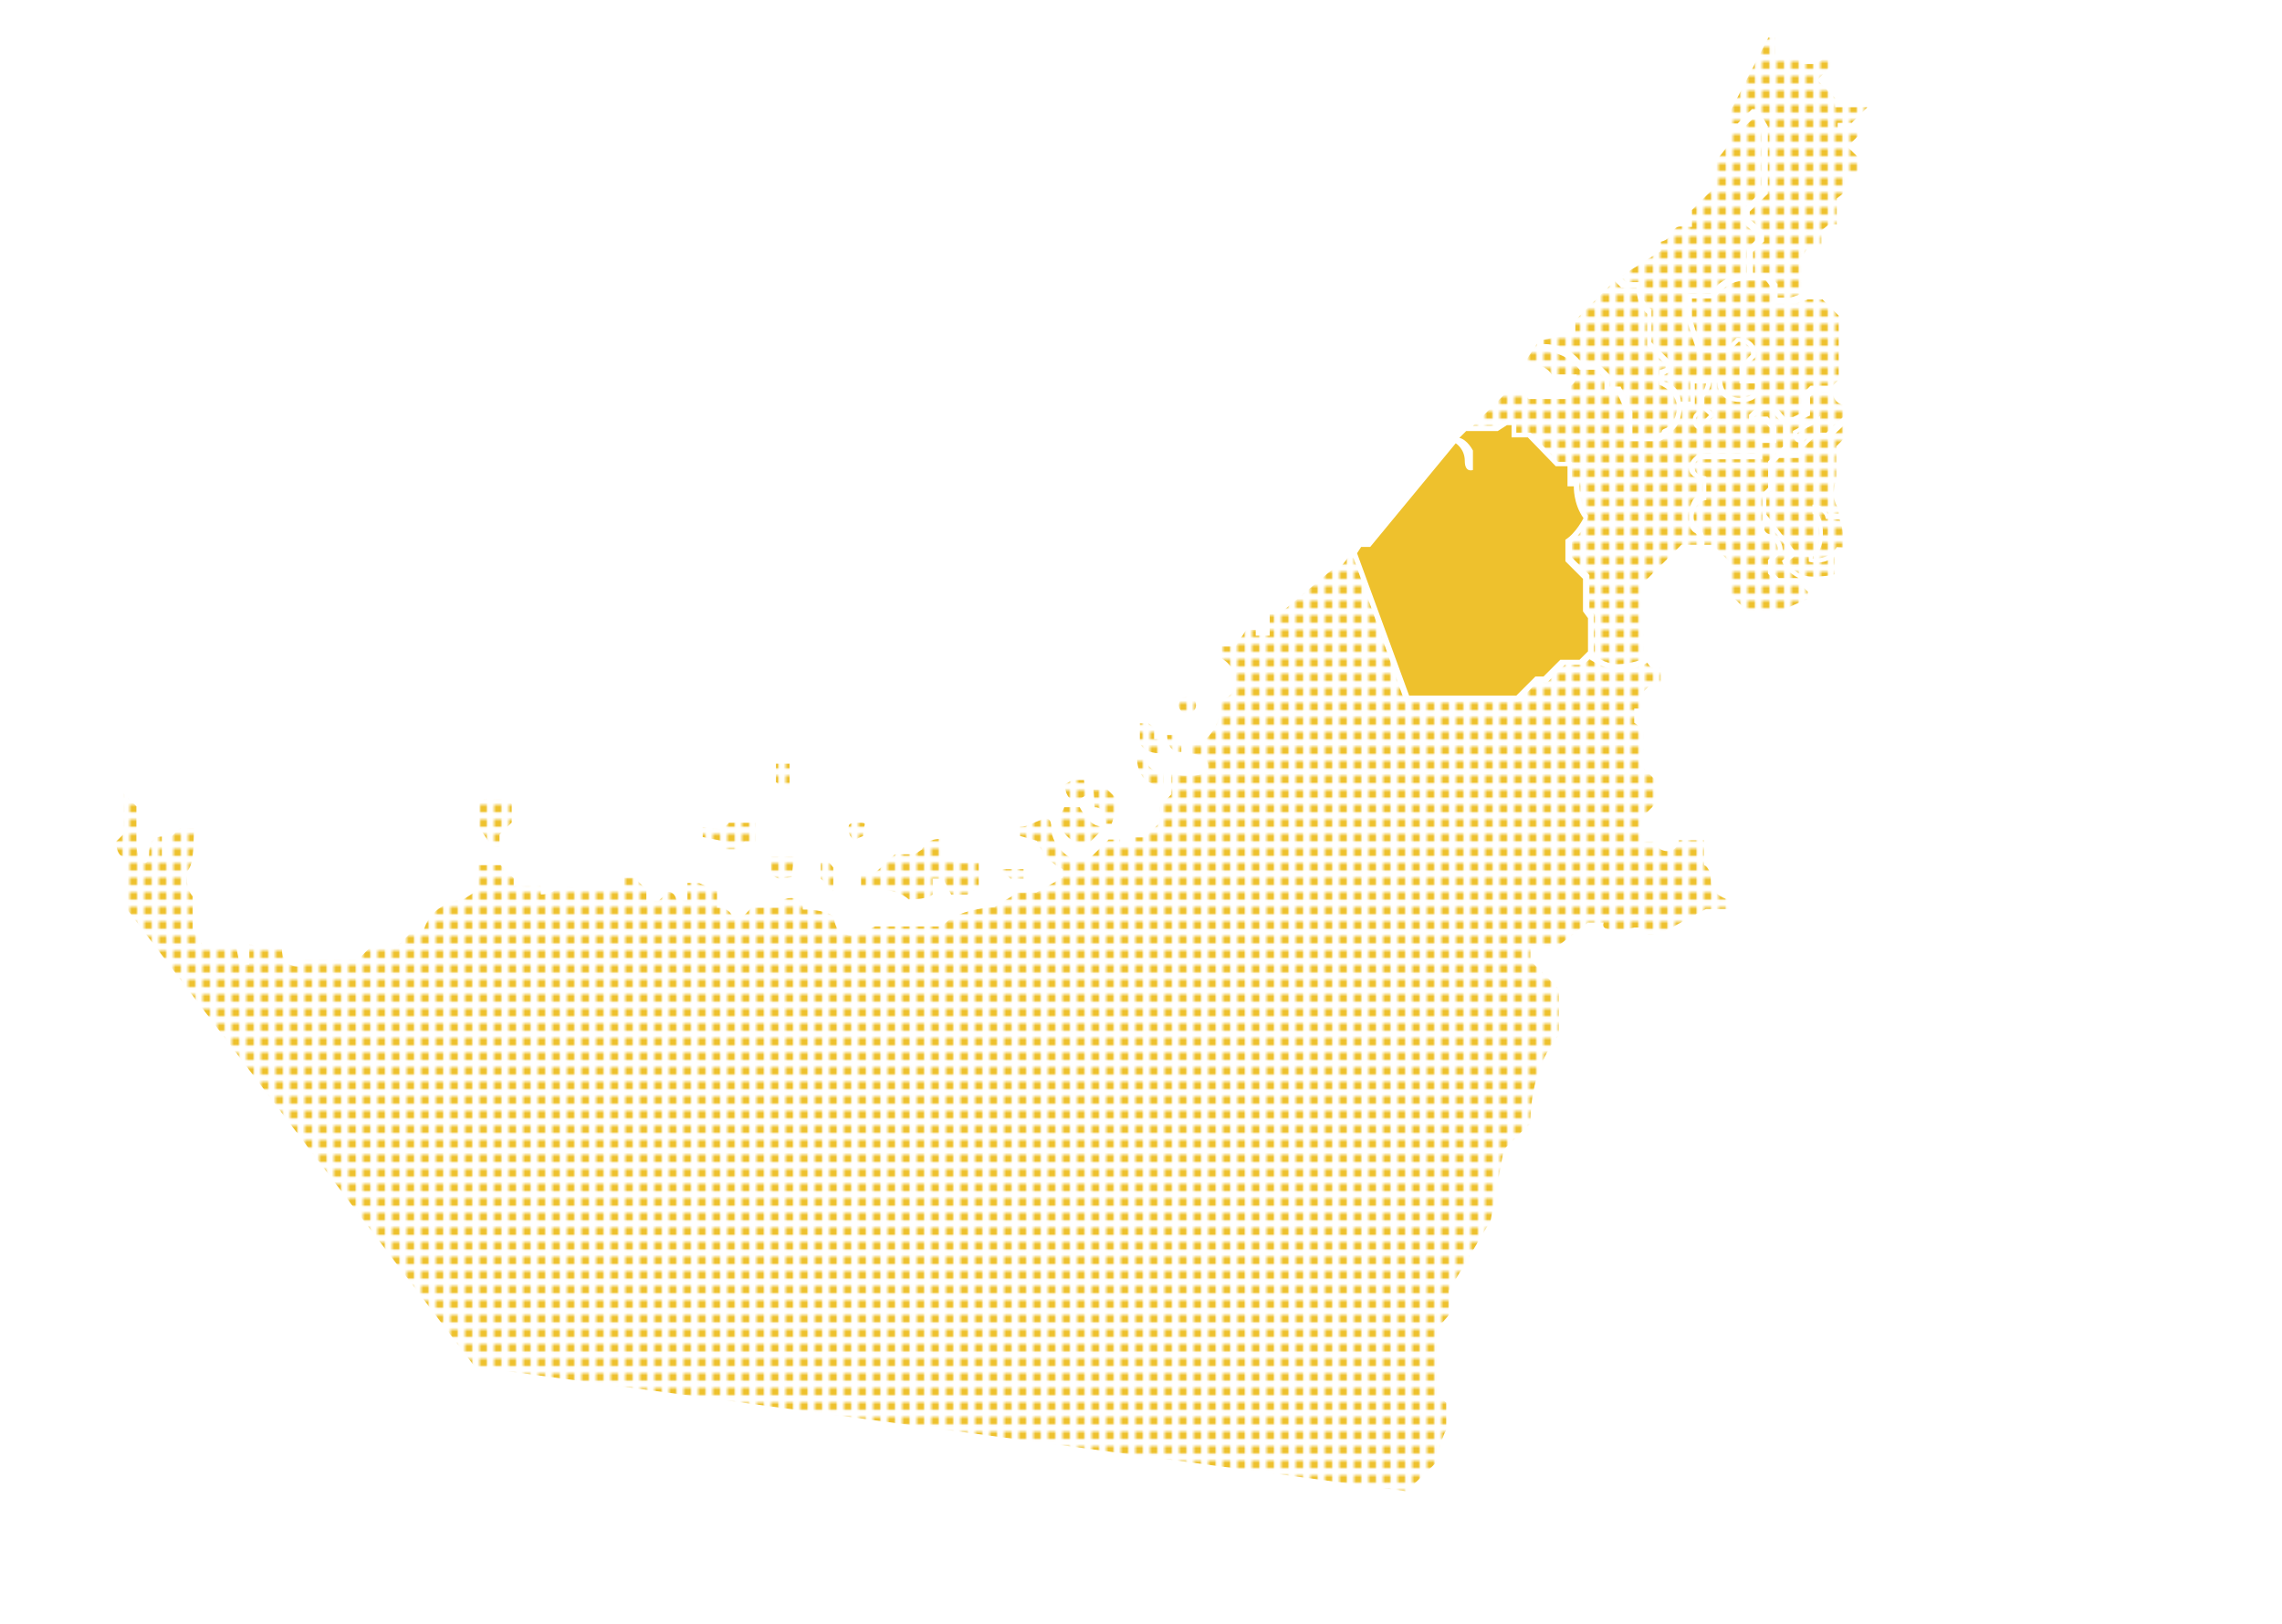 <?xml version="1.0" encoding="UTF-8"?><svg id="Capa_1" xmlns="http://www.w3.org/2000/svg" xmlns:xlink="http://www.w3.org/1999/xlink" viewBox="0 0 1096 780"><defs><style>.cls-1{fill:none;}.cls-2{fill:#eec12d;}.cls-3{fill:url(#Pompadour);}</style><pattern id="Pompadour" x="0" y="0" width="6.56" height="6.56" patternTransform="translate(-1241.18)" patternUnits="userSpaceOnUse" viewBox="0 0 6.56 6.56"><g><rect class="cls-1" width="6.56" height="6.56"/><rect class="cls-2" x="1.5" y="1.5" width="3.56" height="3.56"/></g></pattern></defs><polygon class="cls-3" points="865.86 140.94 865.86 122.69 869.12 117.69 874.77 117.69 874.77 110.73 878.46 107.69 882.16 107.69 882.16 95.3 886.72 91.82 886.72 83.13 894.33 83.13 894.33 77.48 887.27 70.42 892.81 64.87 892.81 62.27 882.59 62.27 882.59 59.01 889.33 59.01 896.83 51.51 881.34 51.51 881.34 47.05 872.73 38.44 879.37 31.8 879.37 28.58 875.13 28.58 871.94 30.75 865.86 30.75 865.86 28.58 852.67 28.58 852.67 18 849.34 18 830.36 54.8 830.36 59.3 834.56 59.3 841.44 52.41 844.41 52.41 849.05 60.6 849.05 93.06 840.36 101.61 840.36 105.23 847.24 111.24 847.24 115.95 841.95 120.88 841.95 131.31 849.63 131.31 853.69 136.53 853.69 142.9 859.92 142.9 865.86 140.94"/><path class="cls-3" d="M838.98,134.64h9.06l3.26,4.13v7.03h11.23l5.65-2.03h7.1l7.82,7.82v30.72l-2.93,2.93h-10.61l-3.71,3.71v9.15l-4.76,2.17h-3.91l-4.78-5.65h-7.61l-4.78,4.56v3.04h6.96l3.59,3.59v4.24h-6.63v7.82h-26.08v-13.04l5.65-5.65-5-5v-3.48s3.26-3.69,3.26-6.96h3.04s-.43,9.35,11.52,9.35,8.91-11.08,8.91-11.08h-7.39v-5.22l5.43-5.43s1.96-9.13-9.13-9.13l-4.89,4.89h-12.28l-4.35-14.02v-9.78h11.08s4.49-8.69,15.29-8.69Z"/><path class="cls-3" d="M830.36,62.48h5.8l5.36-5.07h1.88l2.61,4.2v30.14l-8.48,8.48v7.17l5.58,4.93v3.04l-4.13,4.13v11.77s-12.24,.54-17.24,9.67h-11.85v11.95l5.22,16.41h14.78l5.16-5.16s6.25,.16,5.92,6.14l-5.54,5.76v8.04h7.5s1.52,6.96-7.17,6.96c-6.9,0-8.69-4.89-8.69-9.24h-15.25v11.08h-4.49s-.14-7.68-7.97-9.56v-3.33l3.19-1.74v-4.49l-9.35-9.35v-15.72s-5.58-3.77-5.58-13.19h-6.81l-2.46-2.75,19.27-12.17v-4.49s3.77-.43,5.65-4.49c1.88-4.06,4.64-2.61,9.35-2.61v-8.11l11.56-11.56v-11.92l6.19-8.11v-6.81Z"/><path class="cls-3" d="M775.44,134.93l3.26,3.26h7.32s-.58,7.32,5.07,12.53v15.5l8.84,8.84v1.63l-3.04,1.12v6.96s10,3.48,8.26,13.04c-1.74,9.56-7.1,6.81-7.1,9.71l-4.06,2.03h-10v-11.88l-5.65-12.03h-5.22v-5.65l-4.93-4.93h-7.97s-5.65-9.85-18.98-9.85v-2.03l15.36-3.19v-6.23l18.84-18.84Z"/><path class="cls-3" d="M813.99,184.13h5.35s-.58,4.41-3.19,5.72v7.53s-3.12,.43-3.12,4.35,2.54,4.35,2.54,4.35v12.17s-4.35,2.17-4.35,6.67,6.52,5.8,6.52,5.8v6.23s-6.52,.29-6.52,11.3,5.07,4.49,5.07,13.33h-8.69l-19.13,19.13v15.87s1.09,6.09,1.09,19.78c0,0-6.52,2.61-12.61,2.61s-11.52-4.35-11.52-4.35v-19.56l-2.06-2.06v-16.84l-8.42-8.42v-7.44s7.66-6.96,7.66-12.82c0,0-4.13-3.48-4.13-16.74h-3.53v-8.91h-6.68l-13.04-13.98h-6.96v-6.23h-4.35l-5.32,2.93h-11.19l15.49-15.49h8.75l2.58,2.58h19.37v-5.79s3.69-1.74,3.69-5.98h-12.06s-2.5-5.54-13.15-5.54l6.3-9.45v3.69s12.28-1.41,20.32,9.02h7.72l4.13,4.13v7.72h6.52l4.13,9.78v12.61h15.87l4.24-2.28v-1.7s6.3-1.69,6.3-12.23h6.38v-11.45Z"/><path class="cls-3" d="M817.15,220.56h29.15s0-7.84,0-7.84h6.81v-7.66l-4.13-5h-6.3l4.02-3.15h3.66l5.96,6.83v10.74l-7.13,7.13v12.58l-2.6,2.6v13.19s-1.88,1.3-1.88,5.94,9.13,.29,9.13,8.26l-4.71,4.71v6.59l3.8,3.8h10.47l4.84,4.84v3.39l-13.53,6.09h-15.5l-8.33-8.33v-15.29l-8.37-8.37h-4.02s1.01-5.98-2.9-8.44-2.46-12.46,3.91-13.04v-9.42s0-1.84,0-1.85c0-.03-2.89-.59-3.08-.65-2.4-.74-3.06-3.77-2.13-5.89,.01-.02,.03-.06,.05-.1,.55-1.03,1.64-1.66,2.82-1.66Z"/><path class="cls-3" d="M858.47,202.6v13.19l-1.74,1.74h7.1v-5.07s-2.75,.14-2.75-5.51l13.04-7.1v7.97h3.04l8.55-7.97v-5.22s-5.36-.72-5.36-6.52h-8.55l-2.46,2.46v8.98l-7.97,3.62s-.58-.58-2.9-.58Z"/><path class="cls-3" d="M817.88,196.6l2.94,2.76-4.85,5.01s-1.52-.32-1.52-2.67,3.17-3.3,3.17-3.3l.26-1.79Z"/><path class="cls-3" d="M885.71,204.15v6.42l-3.77,3.77v15.79s-3.33,8.11,1.16,14.49v2.03h-5.36s-1.59-4.35-7.24-4.35v4.35s3.33,.72,3.33,9.56-3.33,8.84-3.33,8.84h-8.11l-14.05-17.97v-9.56l3.55-2.68v-12.24l2.64-2.64h11.19v-4.46l5.36-5.36h8.26l6.38-5.99Z"/><path class="cls-3" d="M863.18,208s.07,3.22,2.32,3.22v1.96l4.82-4.82h2.06v-5.36l-9.2,5Z"/><path class="cls-3" d="M872.39,244.41s4.16,1.04,4.47,4.78l6.68,.3s2.27,4.84,1.93,13.38l-3.33-.13s-2.63,5.84-11.53,5.49l.05-1.3s4.44-.48,4.81-9.67c.37-9.19-3.17-11.38-3.17-11.38l.09-1.46Z"/><path class="cls-3" d="M868.68,267.32l.07,2.44s6.38,2.1,12.39-2.54v8.55s-2.35,1.12-10.94,1.12-11.41-7.17-11.41-7.17l2.93-2.5,6.95,.1Z"/><path class="cls-3" d="M848.95,251.14l11.42,14.36-4.53,3.76s.88,4.75,8.07,8.4h-9.61l-3.31-3.31v-4.64l5.14-5.14s1.15-5.65-6.71-8.17c-.41-.13-.8-.33-1.11-.62-.83-.75-1.87-2.36,.65-4.63Z"/><path class="cls-3" d="M690.68,701.48c0-7.82,3.91-14.78,3.91-14.78v-13.04l-3.91-3.91v-32.17l5.22-6.09v-11.74l20-33.47,6.3-34.12,12.82-12.82c0-28.25,13.69-42.16,13.69-42.16v-22.17l-13.69-13.69v-6.52h12.61l15-11.74h7.61s-1.96,3.48,4.56,3.48,10.07-1.09,10.07-1.09h2.54l4.13,3.26h5.22l22.6-12.17h10.65v-4.56s-8.26-1.96-8.26-8.69-3.26-7.82-3.26-7.82v-11.95h-12.17s-.43,5.22-5.43,5.22-5.65-4.56-5.65-4.56h-7.21v-11.12l7.14-7.14v-11.23l-7.68-7.68v-5.14l2.03-2.03v-9.42l-4.64-3.33v-6.81h3.59v-7.28l3.59-3.59h5.57v-8.84h-4.78l-1.74-2.35s-4.78,3.59-12.82,3.59-14.89-5.32-14.89-5.32l-2.83,2.83h-9.02l-8.42,8.42h-4.84l-9.1,9.1h-54.58l-24.56-68.93h-2.72l-3.69,4.78h-2.79l-26.66,22.39h-4.35v10.22h-6.74v-2.83h-4.56l-5.22,8.04h-6.52v5.87s6.3,2.39,6.3,11.52-7.82,5-7.82,14.34-9.06,15.14-9.06,15.14h-3.77v4.64s7.82,0,7.82,6.38-17.68,3.48-17.68,3.48v9.56l-5.8,6.09v7.82l-6.81,6.81h-4.78v3.62h-7.24v-2.61h-5.51l-10,10h-6.52s-11.01-5.65-11.01-15.5-8.11-.58-15.07-.58v4.35l8.11,2.32s3.48,9.56,12.46,13.62v4.06l-12.75,7.24h-8.98l-11.01,6.96s-19.42,.87-24.92,9.27h-32.46l-11.59,4.35s-8.11-.29-8.11-8.98c0,0-3.48-3.48-15.07-3.48,0,0,.87-5.51-5.51-5.51s-5.51,4.64-5.51,4.64h-13.62l-3.77,4.06h-5.51s-.87-4.06-7.24-4.06v-8.11l-8.69-3.77h-5.51v8.4h-5.22s-.58-4.2-4.2-4.2l-4.49,4.49h-5.8v-5.51l-5.65-5.65h-5.07v5.65h-18.55s-2.32-1.16-8.98-1.16-5.8,3.48-12.46,3.48v-4.06h-13.04v-3.77l-6.23-6.23h-10.58v11.74l-7.24,4.64s-15.94,1.16-19.42,15.94h-5.8l-6.67,6.67h-12.46l-6.38,6.38h-26.66v3.19s-9.85,1.74-9.85-8.4h-6.96l-8.69-2.32v9.85h-4.64l-1.74-8.69h-15.65l-5.22-7.82v-16.23s-2.9-2.9-2.9-9.27,3.48,.58,3.48-23.47h-6.67l-4.49,4.49v11.16h-4.2v-11.59s-6.09-.58-6.09,7.82-6.09,5.22-6.09-4.64v-17.68l-6.23-6.23v19.56l-3.55,3.55s-.07,7.46,4.27,7.46v23.76l168.08,221.11,447.44,59.7,15.07-14.63Z"/><polygon class="cls-3" points="230.34 397.63 230.34 385.89 232.52 383.72 243.38 383.72 245.77 386.11 245.77 395.02 239.91 400.89 239.91 406.54 236.21 406.54 230.34 397.63"/><polygon class="cls-3" points="337.49 397.19 337.49 401.98 347.27 403.93 347.27 407.84 354.01 407.84 357.71 404.15 362.7 404.15 362.7 395.13 350.1 395.13 347 398.23 337.49 397.19"/><path class="cls-3" d="M380.2,421.21l-4.8,.69c-2.68,.38-5.09-1.7-5.09-4.41v-6.16h11.3l-1.41,9.89Z"/><polygon class="cls-3" points="372.7 366.77 372.7 375.68 375.53 378.5 379.22 378.5 379.22 366.77 372.7 366.77"/><polygon class="cls-3" points="394.22 414.36 394.22 421.94 400.21 427.93 400.21 416.63 398.35 414.36 394.22 414.36"/><path class="cls-3" d="M413.56,426.32v-6.52h6.09l10.22-9.56h9.56l3.48-2.39s1.09-5,9.13-5v8.48l7.17,3.04h10.87v11.95l-5.43,3.26h-7.82l-3.91-7.64h-5v7.64s-1.96,2.39-11.52,2.39c0,0-4.13-5.65-22.82-5.65Z"/><polygon class="cls-3" points="480.51 417.41 491.59 417.41 491.59 421.94 485.29 421.94 480.51 417.41"/><path class="cls-3" d="M511.15,387.63h7.39s4.49,9.13,9.85,9.13v2.75l-5.36,5.36h-5.51s-8.55-2.75-8.55-12.32l2.17-4.93Z"/><path class="cls-3" d="M525.21,379.23h6.67l3.98,3.98v6.59l-1.96,5.8h-2.75s.43-7.97-5.36-7.97l-.58-8.4Z"/><path class="cls-3" d="M558.75,377.31v-5.98s-6.3,.11-8.8-6.74h-3.8s-.43,12.71,12.61,12.71Z"/><path class="cls-3" d="M557.23,355.03h-2.93v-5.54l-2.5-2.06h-4.35v9.45s1.74,4.89,9.78,4.89v-6.74Z"/><circle class="cls-3" cx="570.27" cy="338.62" r="4.13"/><path class="cls-3" d="M410.01,403.42s-2.46-2.03-2.46-4.78-.29-3.51,4.78-3.51,2.17,.22,2.17,6.36l-4.49,1.94Z"/><path class="cls-3" d="M521.73,381.83l-1.01-7.24h-5.65l-3.48,2.03s-.72,7.82,5.8,7.82l4.35-2.61Z"/><path class="cls-3" d="M560.56,353h4.35s-1.01,4.93,2.46,4.93v3.19s-6.81,.87-6.81-8.11Z"/><path class="cls-2" d="M651.77,265.7l1.96-3.04h4.35l41.08-49.77s4.35,2.61,4.35,8.48,3.91,4.35,3.91,4.35v-9.35s-2.61-5.22-6.52-6.09l3.26-3.26h15.14l4.42-2.83h2.25v5.87h7.82l13.4,13.84h5.65v9.64h3.04s-.36,8.33,4.64,15.29c0,0-3.55,7.17-8.69,10.36v10.36l8.44,8.44v15.61l2.41,3.28v15.92l-4.05,4.05h-9.26l-8.05,8.05h-3.91l-9.13,9.13h-51.51l-24.99-68.32Z"/></svg>